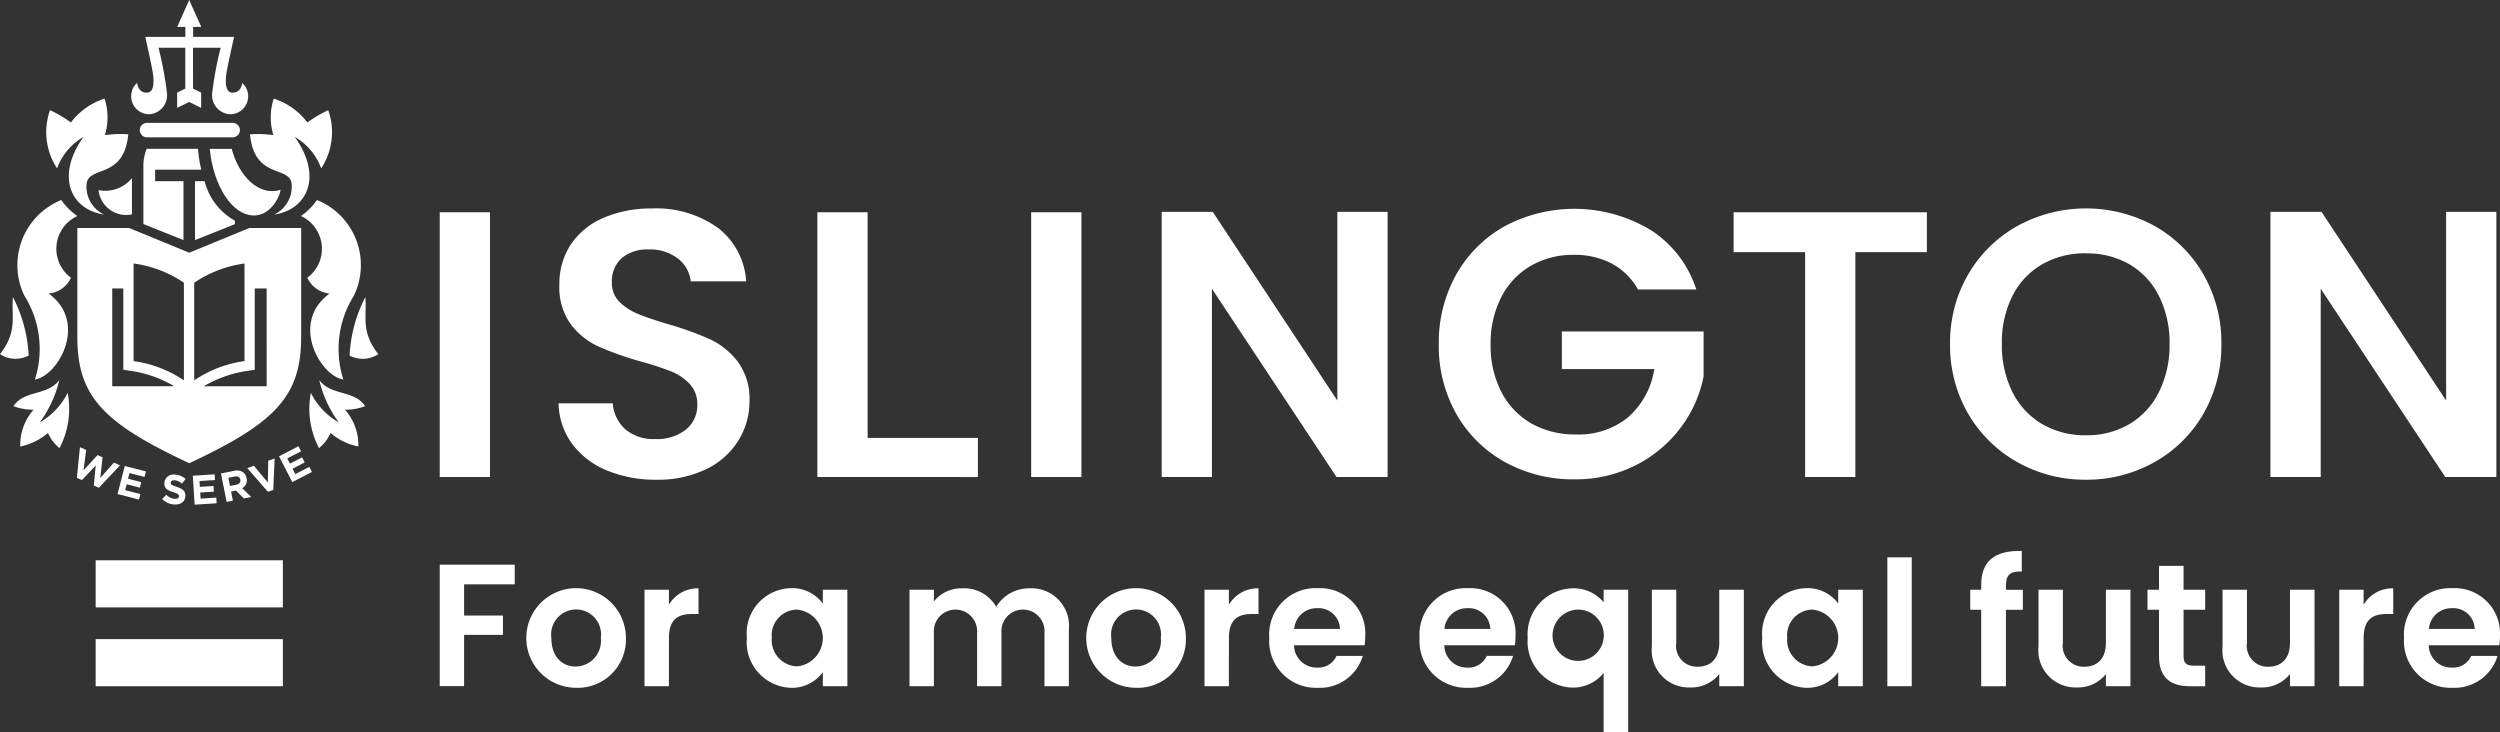 <svg id="Islington_logo_white" data-name="Islington logo_white" xmlns="http://www.w3.org/2000/svg" width="155.906" height="45.662" viewBox="0 0 155.906 45.662">
  <rect x="0" y="0" width="155.906" height="45.662" fill="#333333" stroke="none"/>
  <g id="Group_2" data-name="Group 2">
    <rect id="Rectangle_627" data-name="Rectangle 627" width="11.674" height="2.937" transform="translate(5.965 39.858)" fill="#fff"/>
    <rect id="Rectangle_628" data-name="Rectangle 628" width="11.674" height="2.937" transform="translate(5.965 34.941)" fill="#fff"/>
  </g>
  <g id="Group_3" data-name="Group 3">
    <path id="Path_3" data-name="Path 3" d="M27.422,35.213H32.1v1.227H28.943v1.944h2.422v1.206H28.943v3.2H27.422Z" fill="#fff"/>
    <path id="Path_4" data-name="Path 4" d="M35.894,42.892a3.106,3.106,0,1,1,3.139-3.106A3.008,3.008,0,0,1,35.894,42.892Zm0-1.325a1.6,1.6,0,0,0,1.575-1.781,1.558,1.558,0,1,0-3.085,0C34.384,40.981,35.079,41.567,35.894,41.567Z" fill="#fff"/>
    <path id="Path_5" data-name="Path 5" d="M41.714,42.795H40.194V36.777h1.521v.934a2.087,2.087,0,0,1,1.846-1.021v1.6h-.4c-.9,0-1.444.347-1.444,1.51Z" fill="#fff"/>
    <path id="Path_6" data-name="Path 6" d="M49.325,36.68a2.379,2.379,0,0,1,1.988.956v-.858h1.531v6.017H51.313v-.88a2.373,2.373,0,0,1-2,.978,2.855,2.855,0,0,1-2.737-3.128A2.818,2.818,0,0,1,49.325,36.68Zm.391,1.336a1.6,1.6,0,0,0-1.586,1.749,1.644,1.644,0,0,0,1.586,1.792,1.78,1.78,0,0,0,0-3.541Z" fill="#fff"/>
    <path id="Path_7" data-name="Path 7" d="M65.136,39.471a1.346,1.346,0,1,0-2.683,0v3.324h-1.52V39.471a1.351,1.351,0,1,0-2.694,0v3.324H56.718V36.777h1.521v.728a2.191,2.191,0,0,1,1.77-.815,2.3,2.3,0,0,1,2.118,1.151,2.382,2.382,0,0,1,2.064-1.151,2.34,2.34,0,0,1,2.465,2.574v3.53h-1.52Z" fill="#fff"/>
    <path id="Path_8" data-name="Path 8" d="M70.815,42.892a3.106,3.106,0,1,1,3.139-3.106A3.008,3.008,0,0,1,70.815,42.892Zm0-1.325a1.6,1.6,0,0,0,1.575-1.781,1.558,1.558,0,1,0-3.085,0C69.305,40.981,70,41.567,70.815,41.567Z" fill="#fff"/>
    <path id="Path_9" data-name="Path 9" d="M76.636,42.795h-1.52V36.777h1.52v.934a2.087,2.087,0,0,1,1.847-1.021v1.6h-.4c-.9,0-1.445.347-1.445,1.51Z" fill="#fff"/>
    <path id="Path_10" data-name="Path 10" d="M82.175,42.892a2.914,2.914,0,0,1-3.019-3.106,2.891,2.891,0,0,1,3.019-3.106,2.825,2.825,0,0,1,2.965,2.976,3.527,3.527,0,0,1-.044.586H80.7a1.408,1.408,0,0,0,1.444,1.39,1.24,1.24,0,0,0,1.205-.728h1.64A2.8,2.8,0,0,1,82.175,42.892Zm-1.466-3.671h2.856a1.337,1.337,0,0,0-1.434-1.292A1.4,1.4,0,0,0,80.709,39.221Z" fill="#fff"/>
    <path id="Path_11" data-name="Path 11" d="M91.547,42.892a2.914,2.914,0,0,1-3.019-3.106,2.891,2.891,0,0,1,3.019-3.106,2.825,2.825,0,0,1,2.965,2.976,3.587,3.587,0,0,1-.043.586h-4.4a1.408,1.408,0,0,0,1.444,1.39A1.24,1.24,0,0,0,92.72,40.9h1.64A2.8,2.8,0,0,1,91.547,42.892Zm-1.466-3.671h2.856A1.337,1.337,0,0,0,91.5,37.929,1.4,1.4,0,0,0,90.081,39.221Z" fill="#fff"/>
    <path id="Path_12" data-name="Path 12" d="M98.074,36.69a2.424,2.424,0,0,1,1.933.869v-.782h1.531v8.885h-1.531V41.969a2.468,2.468,0,0,1-1.966.912,2.878,2.878,0,0,1-2.77-3.106A2.864,2.864,0,0,1,98.074,36.69Zm.337,1.325a1.62,1.62,0,0,0-1.586,1.759,1.6,1.6,0,1,0,1.586-1.759Z" fill="#fff"/>
    <path id="Path_13" data-name="Path 13" d="M108.75,42.795h-1.532v-.76a2.219,2.219,0,0,1-1.792.836,2.318,2.318,0,0,1-2.411-2.563v-3.53h1.52V40.09a1.3,1.3,0,0,0,1.336,1.488c.826,0,1.347-.521,1.347-1.488V36.777h1.532Z" fill="#fff"/>
    <path id="Path_14" data-name="Path 14" d="M112.649,36.68a2.379,2.379,0,0,1,1.988.956v-.858h1.531v6.017h-1.531v-.88a2.373,2.373,0,0,1-2,.978,2.855,2.855,0,0,1-2.737-3.128A2.818,2.818,0,0,1,112.649,36.68Zm.391,1.336a1.6,1.6,0,0,0-1.586,1.749,1.644,1.644,0,0,0,1.586,1.792,1.78,1.78,0,0,0,0-3.541Z" fill="#fff"/>
    <path id="Path_15" data-name="Path 15" d="M117.7,34.757h1.52v8.037H117.7Z" fill="#fff"/>
    <path id="Path_16" data-name="Path 16" d="M123.552,38.026h-.684V36.777h.684v-.3c0-1.477.836-2.162,2.531-2.118v1.282c-.739-.022-.988.217-.988.89v.25h1.054v1.249h-1.054v4.768h-1.542Z" fill="#fff"/>
    <path id="Path_17" data-name="Path 17" d="M132.86,42.795h-1.531v-.76a2.219,2.219,0,0,1-1.792.836,2.318,2.318,0,0,1-2.411-2.563v-3.53h1.52V40.09a1.3,1.3,0,0,0,1.336,1.488c.826,0,1.347-.521,1.347-1.488V36.777h1.531Z" fill="#fff"/>
    <path id="Path_18" data-name="Path 18" d="M134.641,38.026h-.717V36.777h.717V35.289h1.531v1.488h1.347v1.249h-1.347v2.911c0,.4.163.576.641.576h.706v1.282h-.956c-1.151,0-1.922-.489-1.922-1.868Z" fill="#fff"/>
    <path id="Path_19" data-name="Path 19" d="M144.339,42.795h-1.531v-.76a2.22,2.22,0,0,1-1.792.836,2.318,2.318,0,0,1-2.411-2.563v-3.53h1.521V40.09a1.3,1.3,0,0,0,1.336,1.488c.825,0,1.347-.521,1.347-1.488V36.777h1.531Z" fill="#fff"/>
    <path id="Path_20" data-name="Path 20" d="M147.4,42.795h-1.52V36.777h1.52v.934a2.087,2.087,0,0,1,1.847-1.021v1.6h-.4c-.9,0-1.444.347-1.444,1.51Z" fill="#fff"/>
    <path id="Path_21" data-name="Path 21" d="M152.94,42.892a2.914,2.914,0,0,1-3.019-3.106,2.891,2.891,0,0,1,3.019-3.106,2.825,2.825,0,0,1,2.965,2.976,3.558,3.558,0,0,1-.043.586h-4.4a1.408,1.408,0,0,0,1.445,1.39,1.24,1.24,0,0,0,1.205-.728h1.64A2.8,2.8,0,0,1,152.94,42.892Zm-1.466-3.671h2.856a1.337,1.337,0,0,0-1.434-1.292A1.4,1.4,0,0,0,151.474,39.221Z" fill="#fff"/>
  </g>
  <rect id="Rectangle_629" data-name="Rectangle 629" width="3.134" height="16.511" transform="translate(27.422 13.237)" fill="#fff"/>
  <path id="Path_22" data-name="Path 22" d="M40.929,29.916a7.874,7.874,0,0,1-3.109-.59,5.086,5.086,0,0,1-2.171-1.689,4.42,4.42,0,0,1-.815-2.485h3.38a2.408,2.408,0,0,0,.759,1.6,2.707,2.707,0,0,0,1.885.628,2.9,2.9,0,0,0,1.917-.589,1.947,1.947,0,0,0,.711-1.56,1.82,1.82,0,0,0-.486-1.3,3.32,3.32,0,0,0-1.178-.782,19.2,19.2,0,0,0-1.894-.615A20.062,20.062,0,0,1,37.3,21.6a4.547,4.547,0,0,1-1.708-1.381,3.94,3.94,0,0,1-.708-2.461,4.434,4.434,0,0,1,.724-2.527,4.64,4.64,0,0,1,2.038-1.65A7.514,7.514,0,0,1,40.665,13,6.581,6.581,0,0,1,44.8,14.232a4.551,4.551,0,0,1,1.733,3.314H43.07a2.03,2.03,0,0,0-.763-1.4,2.876,2.876,0,0,0-1.881-.589,2.449,2.449,0,0,0-1.642.53,1.933,1.933,0,0,0-.626,1.547,1.624,1.624,0,0,0,.476,1.193,3.5,3.5,0,0,0,1.138.743c.441.185,1.07.4,1.869.639a19.541,19.541,0,0,1,2.646.953,4.7,4.7,0,0,1,1.733,1.406,3.907,3.907,0,0,1,.72,2.449,4.648,4.648,0,0,1-.679,2.436,4.824,4.824,0,0,1-1.993,1.793A6.876,6.876,0,0,1,40.929,29.916Z" fill="#fff"/>
  <path id="Path_23" data-name="Path 23" d="M50.973,29.748V13.237h3.134V27.31h6.878v2.439Z" fill="#fff"/>
  <rect id="Rectangle_630" data-name="Rectangle 630" width="3.134" height="16.511" transform="translate(64.306 13.237)" fill="#fff"/>
  <path id="Path_24" data-name="Path 24" d="M83.349,29.748l-7.77-11.741V29.748H72.445V13.213H75.63L83.4,24.979V13.213h3.134V29.748Z" fill="#fff"/>
  <path id="Path_25" data-name="Path 25" d="M98.173,29.892a8.746,8.746,0,0,1-4.321-1.077,7.858,7.858,0,0,1-3.026-2.991,8.628,8.628,0,0,1-1.1-4.356,8.7,8.7,0,0,1,1.1-4.368,7.839,7.839,0,0,1,3.026-3,9.233,9.233,0,0,1,9.15.283,6.939,6.939,0,0,1,2.785,3.668h-3.641a4.047,4.047,0,0,0-1.594-1.593,4.949,4.949,0,0,0-2.4-.565,5.273,5.273,0,0,0-2.693.686,4.769,4.769,0,0,0-1.841,1.963,6.294,6.294,0,0,0-.66,2.928,6.3,6.3,0,0,0,.672,2.977A4.794,4.794,0,0,0,95.5,26.408a5.544,5.544,0,0,0,2.788.686,4.869,4.869,0,0,0,3.212-1.045,4.993,4.993,0,0,0,1.644-2.9l.028-.134H97.4V20.669h8.84v2.813a7.8,7.8,0,0,1-1.417,3.17,8.045,8.045,0,0,1-2.8,2.353A8.282,8.282,0,0,1,98.173,29.892Z" fill="#fff"/>
  <path id="Path_26" data-name="Path 26" d="M112.571,29.748V15.724h-4.459V13.237h12.052v2.487h-4.459V29.748Z" fill="#fff"/>
  <path id="Path_27" data-name="Path 27" d="M130.082,29.916a8.6,8.6,0,0,1-4.261-1.088,8.157,8.157,0,0,1-3.075-3.016,8.479,8.479,0,0,1-1.135-4.367,8.435,8.435,0,0,1,1.135-4.343,8.163,8.163,0,0,1,3.075-3.016,8.908,8.908,0,0,1,8.534,0,8.1,8.1,0,0,1,3.051,3.016,8.507,8.507,0,0,1,1.124,4.343,8.552,8.552,0,0,1-1.124,4.367,8.074,8.074,0,0,1-3.063,3.016A8.6,8.6,0,0,1,130.082,29.916Zm0-14.12a5.384,5.384,0,0,0-2.729.686,4.725,4.725,0,0,0-1.853,1.975,6.476,6.476,0,0,0-.66,2.988,6.55,6.55,0,0,0,.659,3,4.79,4.79,0,0,0,1.853,2,5.31,5.31,0,0,0,2.729.7,5.246,5.246,0,0,0,2.718-.7,4.815,4.815,0,0,0,1.84-2,6.55,6.55,0,0,0,.659-3,6.477,6.477,0,0,0-.66-2.988,4.751,4.751,0,0,0-1.841-1.975A5.319,5.319,0,0,0,130.082,15.8Z" fill="#fff"/>
  <path id="Path_28" data-name="Path 28" d="M152.495,29.748l-7.77-11.741V29.748h-3.134V13.213h3.185l7.77,11.766V13.213h3.134V29.748Z" fill="#fff"/>
  <g id="Group_8" data-name="Group 8">
    <g id="Group_4" data-name="Group 4">
      <path id="Path_29" data-name="Path 29" d="M4.985,27.885l.388.176-.165,1.27.877-.952.31.141-.139,1.287.847-.96.379.172-1.315,1.4-.315-.143.117-1.246-.86.909L4.795,29.8Z" fill="#fff"/>
      <path id="Path_30" data-name="Path 30" d="M7.781,29.059,9.1,29.4l-.088.343L8.076,29.5l-.092.355.825.213-.088.343L7.9,30.2l-.095.368.95.245-.088.343L7.33,30.809Z" fill="#fff"/>
      <path id="Path_31" data-name="Path 31" d="M10.116,31.121l.252-.266a.829.829,0,0,0,.525.253c.162.01.264-.048.271-.154v-.005c.006-.1-.052-.156-.349-.252-.357-.115-.585-.231-.563-.589V30.1a.565.565,0,0,1,.665-.5,1.046,1.046,0,0,1,.655.271l-.225.286a.847.847,0,0,0-.458-.207c-.152-.01-.236.055-.242.143V30.1c-.007.118.067.162.374.261.36.118.558.262.538.577v.005c-.022.358-.308.542-.7.517A1.149,1.149,0,0,1,10.116,31.121Z" fill="#fff"/>
      <path id="Path_32" data-name="Path 32" d="M12.025,29.667l1.36-.085.022.353-.966.061.023.366.85-.053.022.353-.85.053.024.379.979-.061.022.353-1.373.086Z" fill="#fff"/>
      <path id="Path_33" data-name="Path 33" d="M13.779,29.527l.81-.163a.72.72,0,0,1,.553.076.567.567,0,0,1,.233.375v.005a.561.561,0,0,1-.269.626l.56.546-.456.092-.494-.491-.306.062.114.567-.39.078Zm.958.7c.19-.038.278-.161.248-.311v-.005c-.034-.167-.167-.23-.357-.192l-.387.078.1.509Z" fill="#fff"/>
      <path id="Path_34" data-name="Path 34" d="M15.419,29.192l.415-.146.869,1.046.024-1.359.4-.142-.086,1.962-.332.116Z" fill="#fff"/>
      <path id="Path_35" data-name="Path 35" d="M17.4,28.455l1.212-.626.162.315-.861.444.168.326.758-.391.162.315-.758.391.174.337.873-.45.162.315-1.224.632Z" fill="#fff"/>
    </g>
    <g id="Group_5" data-name="Group 5">
      <path id="Path_36" data-name="Path 36" d="M9.128,7.664a.452.452,0,0,0,0,.9h5.338a.452.452,0,1,0,0-.9Z" fill="#fff"/>
    </g>
    <g id="Group_6" data-name="Group 6">
      <path id="Path_37" data-name="Path 37" d="M15.112,5.178c-.077.35-.231.6-.609.6-.506,0-.455-.8-.358-1.354S14.6,2.3,14.6,2.3H12.043V1.678h.509L11.8,0l-.749,1.679h.509V2.3h-2.5s.353,1.572.45,2.123.148,1.354-.358,1.354c-.378,0-.531-.245-.609-.6a1.12,1.12,0,0,0,.8,1.945,1.19,1.19,0,0,0,1.074-1.287,22.127,22.127,0,0,0-.532-2.859h1.671V5.524l-.509.252v.953l.749-.371.749.371V5.776l-.509-.252V2.977h1.724a22.127,22.127,0,0,0-.532,2.859,1.19,1.19,0,0,0,1.074,1.287A1.12,1.12,0,0,0,15.112,5.178Z" fill="#fff"/>
      <path id="Path_38" data-name="Path 38" d="M11.768.19h0Z" fill="#fff"/>
    </g>
    <path id="Path_39" data-name="Path 39" d="M8.229,13.369V11.111a2.164,2.164,0,0,1-2.085.746A1.736,1.736,0,0,0,8.229,13.369Z" fill="#fff"/>
    <path id="Path_40" data-name="Path 40" d="M.807,18.527c-.113,1.229.309,2.123-.807,3.558a1.759,1.759,0,0,0,1.787.088A8.849,8.849,0,0,0,.807,18.527Z" fill="#fff"/>
    <path id="Path_41" data-name="Path 41" d="M8,8.375a7.52,7.52,0,0,0-1.458.049A3.8,3.8,0,0,0,6.52,6.15a4.281,4.281,0,0,0-2.1,1.487,7.714,7.714,0,0,0-1.3-.766A4.109,4.109,0,0,0,3.56,10.5,3.742,3.742,0,0,1,5.21,8.536c-1.74,2.423-.837,4.526,1.281,4.846A1.932,1.932,0,0,1,5.4,11.47C5.525,10.3,7.727,11.209,8,8.375Z" fill="#fff"/>
    <path id="Path_42" data-name="Path 42" d="M22.783,18.527c.113,1.229-.309,2.123.807,3.558a1.759,1.759,0,0,1-1.787.088A8.849,8.849,0,0,1,22.783,18.527Z" fill="#fff"/>
    <path id="Path_43" data-name="Path 43" d="M15.59,8.375a7.52,7.52,0,0,1,1.458.049A3.8,3.8,0,0,1,17.07,6.15a4.281,4.281,0,0,1,2.1,1.487,7.714,7.714,0,0,1,1.3-.766,4.109,4.109,0,0,1-.44,3.629,3.742,3.742,0,0,0-1.65-1.964c1.74,2.423.837,4.526-1.281,4.846a1.932,1.932,0,0,0,1.089-1.912C18.065,10.3,15.863,11.209,15.59,8.375Z" fill="#fff"/>
    <path id="Path_44" data-name="Path 44" d="M12.761,11.3h-.6v3.671l2.487-.994V13.76A3.907,3.907,0,0,1,12.761,11.3Z" fill="#fff"/>
    <path id="Path_45" data-name="Path 45" d="M9.675,10.581h2.879a7.931,7.931,0,0,1-.207-1.3h-3.2a2.842,2.842,0,0,0-.205,1.062v3.628l2.5,1V11.3H9.675Z" fill="#fff"/>
    <path id="Path_46" data-name="Path 46" d="M17.5,11.833c-1.389.444-2.629-.914-3.047-2.55H13.082c.209,2.209,1.344,4.155,2.768,4.155C16.8,13.438,17.425,12.386,17.5,11.833Z" fill="#fff"/>
    <path id="Path_47" data-name="Path 47" d="M4.423,17.32a2.248,2.248,0,0,1,.4-3.848,3.956,3.956,0,0,1-1-1,4.381,4.381,0,0,0-2.3,5.971,6.242,6.242,0,0,1,.652,5.229c1.491-.252,3.327-3.591.856-5.366A1.693,1.693,0,0,0,4.423,17.32Z" fill="#fff"/>
    <path id="Path_48" data-name="Path 48" d="M19.167,17.32a2.248,2.248,0,0,0-.4-3.848,3.956,3.956,0,0,0,1-1,4.381,4.381,0,0,1,2.3,5.971,6.242,6.242,0,0,0-.652,5.229c-1.491-.252-3.327-3.591-.856-5.366A1.693,1.693,0,0,1,19.167,17.32Z" fill="#fff"/>
    <path id="Path_49" data-name="Path 49" d="M19.387,24.5a4.348,4.348,0,0,0,1.74,1.842A7.28,7.28,0,0,1,19.909,23.7h0c.732.994,2.207.618,2.86,1.63a3.417,3.417,0,0,1-1.253.22,3.332,3.332,0,0,1,.831,2.294A3.787,3.787,0,0,1,20.614,27a2.559,2.559,0,0,1-.718.946A5.252,5.252,0,0,1,19.387,24.5Z" fill="#fff"/>
    <path id="Path_50" data-name="Path 50" d="M4.218,24.5a4.348,4.348,0,0,1-1.74,1.842A7.28,7.28,0,0,0,3.7,23.7h0c-.732.994-2.207.618-2.86,1.63a3.417,3.417,0,0,0,1.253.22,3.332,3.332,0,0,0-.831,2.294A3.787,3.787,0,0,0,2.991,27a2.559,2.559,0,0,0,.718.946A5.252,5.252,0,0,0,4.218,24.5Z" fill="#fff"/>
    <g id="Group_7" data-name="Group 7">
      <path id="Path_51" data-name="Path 51" d="M15.552,14.217,11.8,15.76l-3.75-1.543H4.823v6.79c0,3.7,1.591,5.364,6.979,7.88,5.388-2.516,6.979-4.183,6.979-7.88v-6.79ZM7,24.088v-6.1h.69v5.066l.266.047a7.488,7.488,0,0,1,2.913.985Zm4.468-.368a7.345,7.345,0,0,0-3.136-1.2V16.431a7.345,7.345,0,0,1,3.136,1.2Zm.643-6.087a7.345,7.345,0,0,1,3.136-1.2v6.087a7.345,7.345,0,0,0-3.136,1.2Zm4.519,6.454H12.708a7.487,7.487,0,0,1,2.913-.985l.266-.047V17.99h.741Z" fill="#fff"/>
    </g>
  </g>
</svg>

